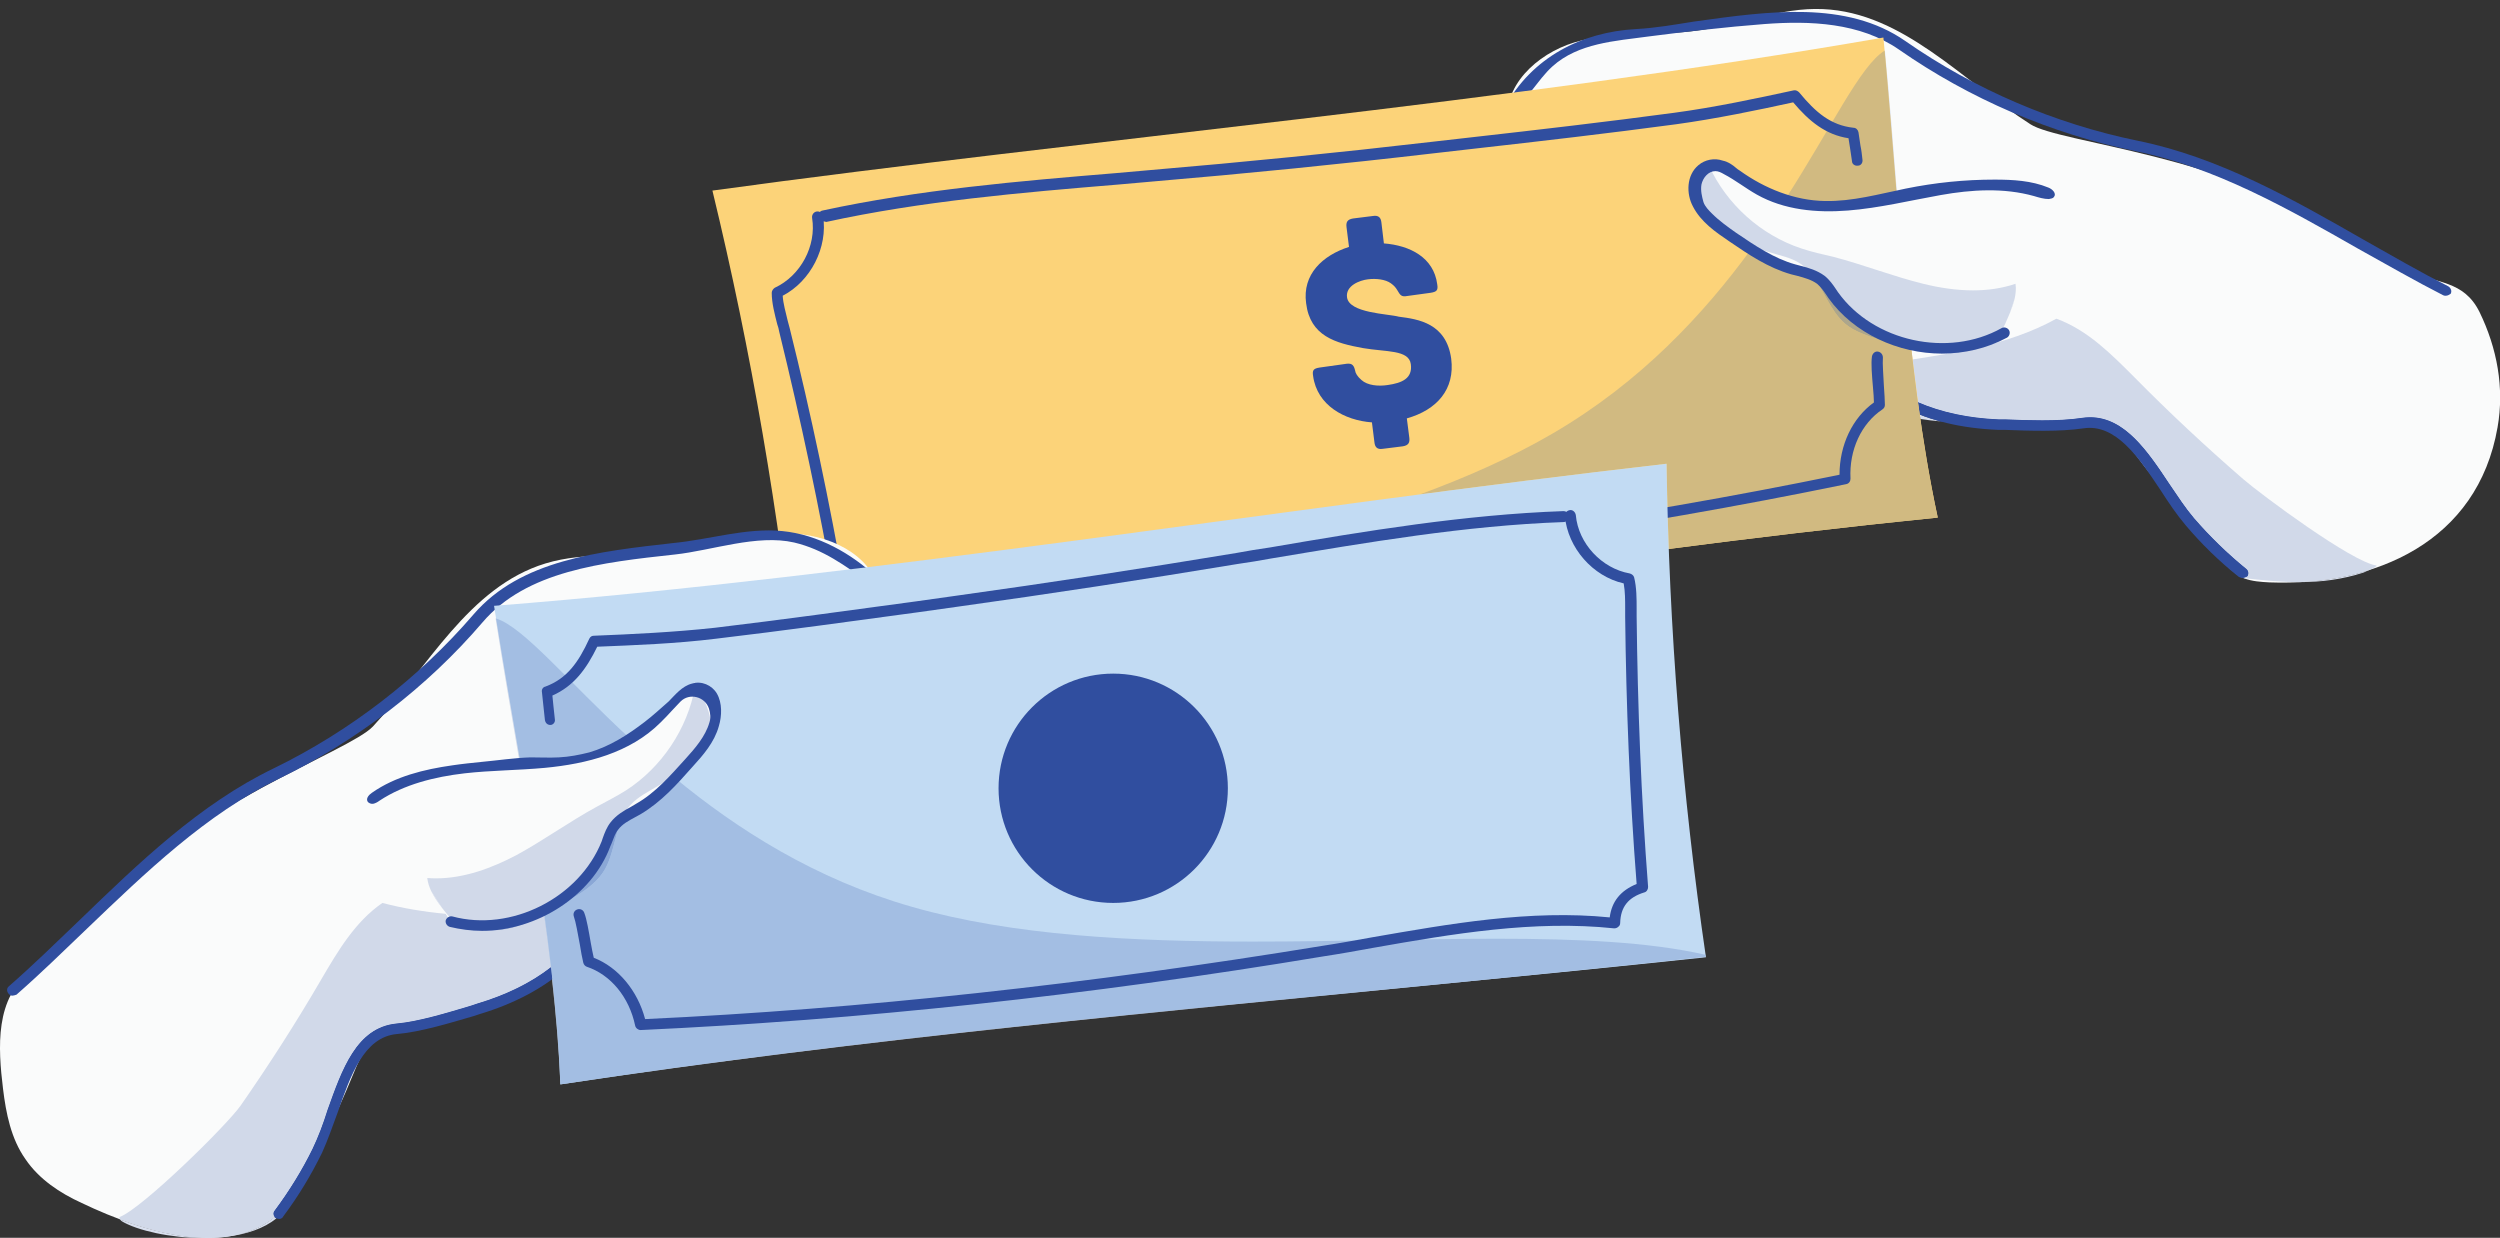 <?xml version="1.0" encoding="UTF-8"?><svg xmlns="http://www.w3.org/2000/svg" xmlns:xlink="http://www.w3.org/1999/xlink" height="248.3" preserveAspectRatio="xMidYMid meet" version="1.0" viewBox="0.0 -1.8 501.5 248.3" width="501.5" zoomAndPan="magnify"><rect x="0.0" y="-1.8" width="501.5" height="248.3" fill="#333333" stroke="none"/><defs><clipPath id="a"><path d="M 302 0 L 501.531 0 L 501.531 116 L 302 116 Z M 302 0"/></clipPath><clipPath id="b"><path d="M 0 105 L 177 105 L 177 246.559 L 0 246.559 Z M 0 105"/></clipPath><clipPath id="c"><path d="M 24 242 L 56 242 L 56 246.559 L 24 246.559 Z M 24 242"/></clipPath><clipPath id="d"><path d="M 23 179 L 111 179 L 111 246.559 L 23 246.559 Z M 23 179"/></clipPath></defs><g><g clip-path="url(#a)"><path d="M 302.309 22.027 C 302.109 14.23 309.609 8.129 317.211 6.328 C 324.809 4.43 332.809 5.43 340.508 4.328 C 349.008 3.23 357.211 -0.371 365.711 0.027 C 381.809 0.73 393.711 14.43 407.309 23.129 C 413.211 26.93 446.508 29.23 469.91 45.129 C 474.008 47.93 478.211 50.43 482.711 52.43 C 488.711 55.129 494.211 54.328 497.41 60.828 C 500.91 68.027 502.41 76.027 501.008 83.93 C 497.008 106.93 476.41 115.828 455.211 115.027 C 453.508 114.93 451.809 114.828 450.211 114.23 C 446.41 112.73 443.109 106.629 440.41 103.629 C 436.41 99.129 432.309 94.73 428.809 89.93 C 427.109 87.629 425.211 85.23 422.711 83.828 C 418.309 81.43 413.008 82.629 408.008 83.027 C 390.809 84.527 373.91 76.527 360.41 65.73 C 346.809 54.93 335.809 41.43 323.211 29.527 C 318.309 25.129 308.711 20.23 302.309 22.027" fill="#fafbfb"/></g><g><path d="M 449.809 114.129 C 449.609 114.129 449.309 114.027 449.109 113.93 C 445.211 110.828 441.609 107.328 438.41 103.527 C 436.711 101.527 435.008 99.027 433.41 96.527 C 429.008 89.93 424.41 83.129 417.91 84.129 C 413.211 84.828 407.109 84.629 402.109 84.43 L 400.809 84.43 C 393.508 84.129 387.109 82.629 381.711 79.828 C 375.41 76.527 370.508 71.527 368.109 65.629 C 367.91 65.027 368.109 64.43 368.711 64.23 C 369.309 64.027 369.91 64.23 370.109 64.828 C 372.309 70.23 376.809 74.828 382.711 77.93 C 387.809 80.527 393.91 82.027 400.91 82.328 L 402.211 82.328 C 407.109 82.527 413.109 82.73 417.609 82.027 C 425.508 80.828 430.508 88.23 435.211 95.328 C 436.91 97.828 438.41 100.129 440.109 102.129 C 443.309 105.828 446.809 109.23 450.609 112.328 C 451.109 112.73 451.109 113.43 450.809 113.828 C 450.41 114.027 450.109 114.129 449.809 114.129" fill="#304e9f"/></g><g><path d="M 490.609 57.527 C 490.41 57.527 490.309 57.527 490.109 57.43 C 484.41 54.527 478.711 51.23 473.109 48.129 C 458.91 40.027 444.309 31.73 428.41 28.527 C 411.41 25.027 395.109 18.027 380.91 8.129 C 373.109 2.73 363.109 2.328 353.91 3.027 C 346.109 3.629 338.41 4.527 330.609 5.527 C 324.008 6.43 316.609 6.828 311.41 11.527 C 308.309 14.328 306.41 18.527 302.711 20.527 C 302.41 20.629 302.109 20.828 301.91 20.629 C 301.609 20.43 301.711 19.93 301.91 19.629 C 307.309 9.73 317.211 4.629 328.211 4.027 C 332.109 3.828 336.008 3.129 339.809 2.527 C 354.809 0.43 370.41 -1.77 382.211 6.43 C 396.109 16.129 412.211 23.027 428.809 26.43 C 445.109 29.73 459.91 38.129 474.211 46.328 C 479.711 49.43 485.41 52.73 491.109 55.629 C 491.609 55.93 491.91 56.527 491.609 57.129 C 491.309 57.328 491.008 57.527 490.609 57.527" fill="#304e9f"/></g><g><path d="M 461.555 114.973 C 466.328 114.699 470.984 113.902 475.34 112.52 C 474.82 112.746 474.332 112.945 474.211 113.027 C 469.914 114.441 465.758 114.949 461.555 114.973 M 450.031 114.156 C 449.957 114.145 449.883 114.137 449.809 114.129 C 449.855 114.129 449.906 114.125 449.953 114.121 C 449.98 114.133 450.004 114.145 450.031 114.156 M 389.215 82.727 C 387.891 82.609 386.562 82.457 385.223 82.258 C 385.18 81.957 385.137 81.66 385.094 81.363 C 386.414 81.883 387.789 82.336 389.215 82.727" fill="#d8dfee"/></g><g><path d="M 461.285 114.973 C 457.613 114.973 453.906 114.609 450.031 114.156 C 450.004 114.145 449.98 114.133 449.953 114.121 C 450.207 114.094 450.473 113.996 450.809 113.828 C 451.109 113.43 451.109 112.73 450.609 112.328 C 446.809 109.23 443.309 105.828 440.109 102.129 C 438.41 100.129 436.91 97.828 435.211 95.328 C 430.848 88.742 426.234 81.898 419.281 81.898 C 418.738 81.898 418.18 81.941 417.609 82.027 C 415.23 82.398 412.434 82.516 409.602 82.516 C 407.074 82.516 404.52 82.422 402.211 82.328 L 400.91 82.328 C 394.816 82.066 389.41 80.898 384.746 78.887 C 384.551 77.441 384.359 75.988 384.176 74.531 C 384 73.129 383.828 71.719 383.664 70.305 C 386.008 69.941 388.359 69.566 390.703 69.141 C 392.543 69.098 394.605 68.695 396.492 67.957 C 402.082 66.664 407.516 64.898 412.508 62.129 C 418.809 64.43 423.508 69.23 428.211 73.93 C 435.211 81.027 442.508 87.828 450.008 94.328 C 453.711 97.527 471.91 111.027 476.711 111.629 C 476.887 111.805 476.086 112.191 475.34 112.52 C 470.984 113.902 466.328 114.699 461.555 114.973 C 461.465 114.973 461.375 114.973 461.285 114.973" fill="#d1d9e9"/></g><g><path d="M 449.809 114.129 C 442.41 108.027 436.508 99.328 431.41 91.23 C 429.809 88.629 425.41 85.328 422.711 83.93 C 421.242 83.129 419.328 83.039 417.477 83.039 C 417.215 83.039 416.949 83.043 416.691 83.043 C 416.43 83.047 416.172 83.047 415.918 83.047 C 415.539 83.047 415.168 83.043 414.809 83.027 C 412.895 82.938 411.004 82.906 409.129 82.906 C 407.184 82.906 405.258 82.938 403.336 82.973 C 401.414 83.008 399.504 83.039 397.59 83.039 C 394.809 83.039 392.027 82.969 389.215 82.727 C 387.789 82.336 386.414 81.883 385.094 81.363 C 384.977 80.539 384.859 79.715 384.746 78.887 C 389.41 80.898 394.816 82.066 400.91 82.328 L 402.211 82.328 C 404.52 82.422 407.074 82.516 409.602 82.516 C 412.434 82.516 415.23 82.398 417.609 82.027 C 418.18 81.941 418.738 81.898 419.281 81.898 C 426.234 81.898 430.848 88.742 435.211 95.328 C 436.91 97.828 438.41 100.129 440.109 102.129 C 443.309 105.828 446.809 109.23 450.609 112.328 C 451.109 112.73 451.109 113.43 450.809 113.828 C 450.473 113.996 450.207 114.094 449.953 114.121 C 449.906 114.125 449.855 114.129 449.809 114.129" fill="#304e9f"/></g><g><path d="M 377.809 5.73 C 380.711 36.129 382.309 72.129 388.711 102.027 C 311.309 109.828 238.41 122.93 159.809 134.328 C 156.309 101.43 150.711 68.629 142.91 36.43 C 217.91 26.129 303.309 18.73 377.809 5.73" fill="#fcd379"/></g><g><path d="M 334.754 108.316 C 352.578 105.988 370.52 103.863 388.711 102.027 C 370.516 103.863 352.574 105.988 334.754 108.316" fill="#d8dfee"/></g><g><path d="M 383.656 70.305 C 383.57 69.59 383.488 68.875 383.406 68.16 C 383.41 68.16 383.418 68.16 383.422 68.164 C 383.504 68.879 383.586 69.59 383.664 70.305 C 383.664 70.305 383.66 70.305 383.656 70.305" fill="#d1d9e9"/></g><g><path d="M 384.176 74.531 C 383.996 73.125 383.824 71.719 383.656 70.305 C 383.66 70.305 383.664 70.305 383.664 70.305 C 383.828 71.719 384 73.129 384.176 74.531" fill="#afbddb"/></g><g><path d="M 380.469 37.152 C 379.656 27.293 378.906 17.59 378.055 8.359 C 378.074 8.352 378.09 8.34 378.109 8.328 C 379.004 17.566 379.758 27.27 380.555 37.129 C 380.527 37.137 380.496 37.145 380.469 37.152" fill="#d1d9e9"/></g><g><path d="M 334.754 108.316 C 334.543 102.621 334.395 96.926 334.309 91.23 C 318.199 93.07 301.664 95.16 284.871 97.367 C 294.469 93.828 303.492 89.816 311.508 85.129 C 329.137 74.844 341.785 61.184 351.27 48.195 C 353.938 49.848 356.707 51.344 359.711 52.23 C 361 52.637 362.336 52.906 363.562 53.414 C 365.898 56.441 367.16 60.566 370.109 63.129 C 372.008 64.73 374.609 65.527 377.008 66.328 C 379.133 66.984 381.258 67.645 383.406 68.16 C 383.488 68.875 383.57 69.59 383.656 70.305 C 383.824 71.719 383.996 73.125 384.176 74.531 C 385.359 84.027 386.812 93.293 388.711 102.027 C 370.52 103.863 352.578 105.988 334.754 108.316 M 367.691 39.652 C 364.449 39.652 361.203 39.164 358.102 38.211 C 367.52 23.574 373.168 11.379 378.055 8.359 C 378.906 17.59 379.656 27.293 380.469 37.152 C 379.223 37.492 377.98 37.941 376.711 38.328 C 373.789 39.219 370.742 39.652 367.691 39.652" fill="#d1ba81"/></g><g><path d="M 401.91 64.828 C 390.809 71.129 375.211 67.73 367.711 57.328 C 366.91 56.23 366.211 55.129 365.211 54.328 C 363.609 53.129 361.609 52.828 359.711 52.23 C 355.309 50.93 351.41 48.328 347.609 45.828 C 345.008 44.129 342.41 42.23 340.809 39.527 C 339.211 36.828 340.309 32.629 342.609 30.527 C 345.91 31.629 348.711 33.828 351.809 35.527 C 359.309 39.73 368.508 40.828 376.711 38.328 C 379.008 37.629 381.211 36.73 383.508 36.629 C 392.508 36.23 403.008 33.129 411.109 37.129 L 401.91 64.828" fill="#fafbfb"/></g><g><path d="M 390.395 69.141 C 390.195 69.141 390 69.137 389.809 69.129 C 387.641 69.031 385.52 68.664 383.422 68.164 C 383.391 67.879 383.359 67.598 383.328 67.312 C 385.352 67.766 387.422 67.996 389.484 67.996 C 393.27 67.996 397.031 67.219 400.445 65.594 C 399.363 66.582 397.98 67.371 396.492 67.957 C 394.578 68.398 392.645 68.785 390.703 69.141 C 390.602 69.141 390.496 69.141 390.395 69.141" fill="#d1d9e9"/></g><g><path d="M 390.703 69.141 C 392.645 68.785 394.578 68.398 396.492 67.957 C 394.605 68.695 392.543 69.098 390.703 69.141" fill="#afbddb"/></g><g><path d="M 383.422 68.164 C 383.418 68.16 383.41 68.16 383.406 68.16 C 383.375 67.875 383.344 67.594 383.309 67.309 C 383.316 67.309 383.32 67.312 383.328 67.312 C 383.359 67.598 383.391 67.879 383.422 68.164" fill="#afbddb"/></g><g><path d="M 383.406 68.16 C 381.258 67.645 379.133 66.984 377.008 66.328 C 374.609 65.527 372.008 64.73 370.109 63.129 C 367.16 60.566 365.898 56.441 363.562 53.414 C 364.141 53.652 364.695 53.945 365.211 54.328 C 366.211 55.129 366.91 56.23 367.711 57.328 C 371.43 62.488 377.141 65.926 383.309 67.309 C 383.344 67.594 383.375 67.875 383.406 68.16" fill="#ada68b"/></g><g><path d="M 403.195 60.957 L 404.125 58.156 C 403.906 59.102 403.57 60.043 403.195 60.957" fill="#d1d9e9"/></g><g><path d="M 389.484 67.996 C 387.422 67.996 385.352 67.766 383.328 67.312 C 383.32 67.312 383.316 67.309 383.309 67.309 C 377.141 65.926 371.43 62.488 367.711 57.328 C 366.91 56.23 366.211 55.129 365.211 54.328 C 364.695 53.945 364.141 53.652 363.562 53.414 C 362.891 52.539 362.129 51.758 361.211 51.129 C 359.309 49.828 356.91 49.43 354.711 48.73 C 351.809 47.93 349.109 46.629 346.609 44.93 C 344.809 43.73 342.211 41.527 341.211 39.527 C 340.211 37.73 341.508 33.23 342.809 31.43 C 346.41 39.23 353.211 45.328 361.309 48.027 C 363.41 48.73 365.609 49.23 367.809 49.73 C 373.91 51.328 379.711 53.629 385.809 55.129 C 389.074 55.934 392.453 56.449 395.793 56.449 C 398.695 56.449 401.566 56.059 404.309 55.129 C 404.457 56.121 404.359 57.141 404.125 58.156 L 403.195 60.957 C 402.875 61.738 402.527 62.5 402.211 63.23 C 401.812 64.109 401.203 64.898 400.445 65.594 C 397.031 67.219 393.27 67.996 389.484 67.996" fill="#d1d9e9"/></g><g><path d="M 348.309 31.93 C 348.508 32.129 348.711 32.23 349.008 32.43 C 354.008 36.027 360.008 38.43 366.109 38.527 C 371.609 38.629 376.91 37.129 382.309 36.027 C 388.211 34.828 394.109 34.23 400.109 34.23 C 403.809 34.23 407.508 34.43 410.91 35.828 C 411.711 36.129 412.609 37.027 412.008 37.73 C 411.809 38.027 411.41 38.027 411.008 38.129 C 410.008 38.129 409.008 37.828 408.008 37.527 C 401.91 35.828 395.508 36.23 389.309 37.328 C 383.109 38.43 377.008 39.93 370.711 40.43 C 364.41 40.93 357.91 40.328 352.41 37.23 C 350.109 35.93 348.109 34.328 345.809 33.129 C 345.309 32.828 344.711 32.527 344.109 32.527 C 342.711 32.527 341.609 33.828 341.309 35.23 C 341.109 36.43 341.41 37.629 341.711 38.73 C 342.008 39.629 342.809 40.43 343.41 41.027 C 344.91 42.527 346.609 43.73 348.309 44.93 C 352.008 47.43 355.809 50.027 360.109 51.23 C 360.508 51.328 360.91 51.43 361.211 51.527 C 362.809 51.93 364.508 52.43 366.008 53.527 C 367.008 54.328 367.711 55.328 368.309 56.23 L 368.711 56.828 C 375.809 66.73 390.809 70.027 401.508 64.027 C 402.008 63.73 402.711 63.93 403.008 64.43 C 403.309 64.93 403.109 65.629 402.609 65.93 C 398.508 68.129 394.008 69.129 389.508 69.129 C 380.809 69.129 371.91 65.129 366.809 58.027 L 366.41 57.43 C 365.809 56.527 365.211 55.73 364.508 55.129 C 363.41 54.328 362.008 53.93 360.508 53.527 C 360.109 53.43 359.711 53.328 359.309 53.23 C 354.711 51.93 350.711 49.23 346.91 46.629 C 344.109 44.73 341.211 42.73 339.609 39.629 C 338.211 37.027 338.309 33.328 340.711 31.328 C 342.008 30.23 343.91 29.828 345.609 30.43 C 346.609 30.629 347.508 31.23 348.309 31.93" fill="#304e9f"/></g><g><path d="M 175.809 124.328 C 175.609 124.328 175.508 124.328 175.309 124.23 C 175.008 124.129 174.809 123.828 174.711 123.527 C 173.809 120.43 171.91 119.027 168.508 118.828 C 168.008 118.828 167.609 118.43 167.508 117.93 C 164.41 100.129 160.609 82.328 156.309 64.73 C 156.211 64.23 156.109 63.73 155.91 63.23 C 155.41 61.23 154.809 59.027 154.809 56.93 C 154.809 56.527 155.109 56.129 155.41 55.93 C 160.609 53.527 163.809 47.527 162.91 41.93 C 162.809 41.328 163.211 40.73 163.809 40.629 C 164.41 40.527 165.008 40.93 165.109 41.527 C 166.109 47.828 162.609 54.629 157.008 57.527 C 157.109 59.129 157.609 60.828 158.008 62.527 C 158.109 63.027 158.309 63.527 158.41 64.027 C 162.711 81.328 166.41 98.93 169.508 116.527 C 172.91 116.93 175.211 118.629 176.41 121.629 C 191.508 116.129 207.809 114.93 223.711 113.73 C 227.008 113.43 230.41 113.23 233.711 112.93 C 281.109 108.73 326.711 102.129 369.008 93.43 C 369.008 87.43 371.609 82.027 375.91 78.93 C 375.91 78.129 375.809 77.027 375.711 75.828 C 375.508 73.527 375.309 71.129 375.508 69.73 C 375.609 69.129 376.109 68.629 376.711 68.73 C 377.309 68.828 377.711 69.328 377.711 69.93 C 377.609 71.129 377.809 73.527 377.91 75.629 C 378.008 77.129 378.109 78.527 378.109 79.43 C 378.109 79.828 377.91 80.129 377.609 80.328 C 373.41 83.129 370.91 88.43 371.211 94.23 C 371.211 94.73 370.91 95.23 370.309 95.328 C 327.609 104.129 281.711 110.828 233.809 115.129 C 230.508 115.43 227.109 115.73 223.809 115.93 C 207.809 117.129 191.211 118.43 176.109 124.129 C 176.109 124.328 176.008 124.328 175.809 124.328" fill="#304e9f"/></g><g><path d="M 165.309 42.629 C 164.809 42.629 164.309 42.328 164.211 41.73 C 164.109 41.129 164.41 40.527 165.008 40.43 C 184.41 36.23 204.41 34.527 223.809 32.93 C 226.109 32.73 228.309 32.527 230.609 32.328 C 249.508 30.73 268.508 28.828 287.41 26.629 L 295.309 25.73 C 308.609 24.23 322.41 22.629 335.809 20.828 C 344.008 19.73 352.41 17.93 359.809 16.328 C 360.211 16.23 360.609 16.43 360.91 16.73 C 364.211 20.73 367.211 23.328 371.809 23.828 C 372.309 23.828 372.711 24.23 372.809 24.73 C 372.91 25.629 373.109 26.527 373.211 27.43 C 373.41 28.328 373.508 29.328 373.609 30.23 C 373.711 30.828 373.309 31.43 372.711 31.43 C 372.109 31.527 371.508 31.129 371.508 30.527 C 371.41 29.629 371.211 28.73 371.109 27.828 C 371.008 27.23 370.91 26.527 370.809 25.93 C 366.211 25.23 362.91 22.527 359.711 18.73 C 352.41 20.328 344.211 22.027 336.211 23.129 C 322.809 24.93 309.008 26.527 295.711 28.027 L 287.809 28.93 C 269.008 31.129 249.91 33.027 231.008 34.629 C 228.711 34.828 226.508 35.027 224.211 35.23 C 204.91 36.828 184.91 38.527 165.711 42.73 C 165.508 42.629 165.41 42.629 165.309 42.629" fill="#304e9f"/></g><g><path d="M 291.109 70.129 C 291.91 76.328 288.211 80.43 282.211 82.129 L 282.711 86.027 C 282.809 86.93 282.609 87.527 281.41 87.73 L 277.41 88.23 C 276.211 88.43 275.809 87.828 275.711 86.93 L 275.211 82.93 C 269.711 82.527 264.211 79.527 263.41 73.629 C 263.211 72.43 263.508 72.129 264.711 71.93 L 269.711 71.23 C 270.91 71.027 271.508 71.129 271.809 72.43 C 271.91 73.129 272.309 73.73 273.109 74.43 C 274.309 75.527 276.508 75.73 278.41 75.43 C 281.211 75.027 283.41 74.129 283.008 71.23 C 282.609 68.328 278.008 68.828 273.41 68.027 C 267.91 67.027 262.809 65.629 262.008 59.027 C 261.211 53.23 265.309 49.43 270.609 47.73 L 270.109 43.73 C 270.008 42.828 270.211 42.23 271.41 42.027 L 275.41 41.527 C 276.609 41.328 277.008 41.93 277.109 42.828 L 277.609 47.027 C 282.809 47.43 287.609 49.828 288.309 55.23 C 288.508 56.43 288.211 56.73 287.008 56.93 L 281.91 57.629 C 280.91 57.73 280.711 57.027 280.309 56.43 C 280.008 55.93 279.711 55.527 279.008 55.027 C 277.91 54.23 276.008 54.027 274.41 54.23 C 272.711 54.43 269.91 55.527 270.211 57.828 C 270.609 61.027 278.41 61.129 280.609 61.73 C 284.508 62.23 290.109 63.027 291.109 70.129" fill="#304e9f"/></g><g clip-path="url(#b)"><path d="M 59.41 237.129 C 63.609 229.73 67.609 221.629 70.707 214.027 C 71.809 211.328 73.008 208.527 75.109 206.629 C 78.809 203.23 84.211 203.027 89.109 202.23 C 106.211 199.43 120.508 187.43 131.008 173.629 C 141.508 159.828 148.91 144.027 158.109 129.328 C 161.609 123.828 169.809 116.73 176.41 116.828 C 174.711 109.23 165.91 105.23 158.008 105.23 C 150.211 105.328 142.711 108.23 134.91 109.129 C 126.41 110.129 117.609 108.73 109.41 111.23 C 94.008 115.93 85.809 132.129 74.809 143.93 C 70.008 149.027 38.309 159.527 19.609 180.73 C 15.508 185.43 11.207 189.527 6.41 192.93 C -1.09 198.23 -0.391 208.43 0.609 216.629 C 1.207 221.527 2.207 226.629 5.109 230.73 C 7.809 234.73 12.008 237.527 16.41 239.527 C 28.91 245.527 50.508 252.73 59.41 237.129" fill="#fafbfb"/></g><g><path d="M 56.008 242.73 C 55.809 242.73 55.508 242.629 55.309 242.527 C 54.809 242.129 54.711 241.527 55.109 241.027 C 58.008 237.129 60.609 232.93 62.711 228.629 C 63.809 226.328 64.809 223.73 65.711 220.828 C 68.609 212.73 71.508 204.328 79.508 203.527 C 84.008 203.129 89.809 201.328 94.508 199.93 L 95.707 199.527 C 102.41 197.527 107.91 194.629 112.211 190.828 C 117.109 186.43 120.309 180.828 121.109 175.027 C 121.211 174.43 121.711 174.027 122.309 174.129 C 122.91 174.23 123.309 174.73 123.211 175.328 C 122.309 181.629 118.91 187.73 113.508 192.43 C 109.008 196.43 103.211 199.527 96.211 201.629 L 95.008 202.027 C 90.211 203.43 84.309 205.23 79.609 205.629 C 73.008 206.23 70.309 213.93 67.711 221.43 C 66.711 224.129 65.711 227.027 64.609 229.43 C 62.41 233.93 59.809 238.23 56.809 242.23 C 56.707 242.527 56.309 242.73 56.008 242.73" fill="#304e9f"/></g><g><path d="M 2.508 197.93 C 2.207 197.93 1.91 197.828 1.707 197.527 C 1.309 197.027 1.309 196.43 1.809 196.027 C 6.609 191.828 11.309 187.23 15.91 182.828 C 27.809 171.328 40.008 159.527 54.91 152.328 C 70.109 144.93 84.008 134.23 95.008 121.43 C 104.41 110.527 120.008 108.828 135.109 107.129 C 142.309 106.43 149.711 104.027 156.91 104.73 C 164.109 105.43 170.809 109.23 175.91 114.027 C 176.211 114.328 176.508 114.629 176.41 115.027 C 176.309 115.828 175.008 115.629 174.41 115.129 C 169.41 111.629 165.211 108.43 159.309 107.027 C 151.91 105.328 142.809 108.629 135.41 109.43 C 120.711 111.027 105.609 112.73 96.809 123.027 C 85.609 136.129 71.41 146.93 55.91 154.43 C 41.309 161.527 29.211 173.23 17.41 184.527 C 12.809 188.93 8.109 193.527 3.309 197.73 C 3.008 197.828 2.707 197.93 2.508 197.93" fill="#304e9f"/></g><g clip-path="url(#c)"><path d="M 40.82 246.559 C 34.184 246.559 27.562 245.027 24.508 243.23 C 24.352 243.125 24.172 242.969 24.059 242.801 C 29.637 244.879 35.91 246.523 41.785 246.523 C 42.246 246.523 42.707 246.516 43.164 246.492 C 42.387 246.539 41.602 246.559 40.82 246.559 M 45.605 246.27 C 49.105 245.785 52.355 244.562 55.094 242.316 C 55.156 242.391 55.227 242.465 55.309 242.527 C 55.348 242.551 55.395 242.57 55.438 242.59 C 55.43 242.602 55.418 242.613 55.41 242.629 C 52.926 244.66 49.414 245.785 45.605 246.27" fill="#d8dfee"/></g><g clip-path="url(#d)"><path d="M 41.785 246.523 C 35.91 246.523 29.637 244.879 24.059 242.801 C 23.957 242.641 23.914 242.473 24.008 242.328 C 28.508 240.629 45.508 223.93 48.309 219.93 C 54.008 211.73 59.41 203.328 64.41 194.73 C 67.809 188.93 71.211 183.129 76.707 179.328 C 80.77 180.402 85.066 181.113 89.434 181.516 L 90.41 183.027 C 90.867 183.152 91.328 183.262 91.789 183.355 C 93.676 184.414 96.137 184.887 98.523 184.887 C 100.195 184.887 101.828 184.656 103.211 184.23 C 105.258 183.645 107.207 182.773 109.102 181.77 C 109.594 185.289 110.051 188.793 110.461 192.273 C 106.449 195.371 101.531 197.789 95.707 199.527 L 94.508 199.93 C 89.809 201.328 84.008 203.129 79.508 203.527 C 71.508 204.328 68.609 212.73 65.711 220.828 C 64.809 223.73 63.809 226.328 62.711 228.629 C 60.609 232.93 58.008 237.129 55.109 241.027 C 54.773 241.445 54.789 241.934 55.094 242.316 C 52.355 244.562 49.105 245.785 45.605 246.27 C 44.805 246.371 43.984 246.445 43.164 246.492 C 42.707 246.516 42.246 246.523 41.785 246.523" fill="#d1d9e9"/></g><g><path d="M 55.438 242.59 C 55.395 242.57 55.348 242.551 55.309 242.527 C 55.227 242.465 55.156 242.391 55.094 242.316 C 54.789 241.934 54.773 241.445 55.109 241.027 C 58.008 237.129 60.609 232.93 62.711 228.629 C 63.809 226.328 64.809 223.73 65.711 220.828 C 68.609 212.73 71.508 204.328 79.508 203.527 C 84.008 203.129 89.809 201.328 94.508 199.93 L 95.707 199.527 C 101.531 197.789 106.449 195.371 110.461 192.273 C 110.516 192.746 110.57 193.219 110.625 193.691 C 110.621 193.703 110.613 193.715 110.609 193.73 C 110.211 194.73 109.109 195.23 108.109 195.73 C 98.609 199.93 91.91 201.828 81.91 204.93 C 79.508 205.73 76.91 205.027 75.109 206.73 C 72.809 208.828 69.609 211.23 68.711 214.23 C 65.812 223.312 61.125 234.789 55.438 242.59" fill="#304e9f"/></g><g><path d="M 99.109 119.73 C 103.809 149.93 111.309 185.23 112.41 215.73 C 189.309 204.027 263.109 198.629 342.211 190.23 C 337.41 157.43 334.809 124.328 334.309 91.23 C 259.109 99.828 174.508 113.828 99.109 119.73" fill="#c2dbf3"/></g><g><path d="M 112.41 215.73 C 112.133 208.902 111.539 201.844 110.734 194.66 C 110.762 194.645 110.785 194.625 110.809 194.609 C 111.594 201.812 112.16 208.895 112.41 215.73 C 173.238 206.473 232.133 201.16 293.238 195.188 C 232.133 201.258 173.238 206.555 112.41 215.73" fill="#d8dfee"/></g><g><path d="M 110.734 194.66 C 110.699 194.336 110.66 194.016 110.625 193.691 C 110.648 193.633 110.668 193.574 110.688 193.52 C 110.727 193.883 110.77 194.246 110.809 194.609 C 110.785 194.625 110.762 194.645 110.734 194.66" fill="#304e9f"/></g><g><path d="M 110.461 192.273 C 110.051 188.793 109.594 185.289 109.102 181.77 C 109.137 181.75 109.172 181.73 109.207 181.711 C 109.691 185.23 110.141 188.738 110.539 192.211 C 110.512 192.23 110.488 192.254 110.461 192.273" fill="#afbddb"/></g><g><path d="M 110.625 193.691 C 110.57 193.219 110.516 192.746 110.461 192.273 C 110.488 192.254 110.512 192.23 110.539 192.211 C 110.59 192.648 110.641 193.082 110.688 193.52 C 110.668 193.574 110.648 193.633 110.625 193.691" fill="#304e9f"/></g><g><path d="M 342.195 190.129 C 342.191 190.121 342.191 190.117 342.191 190.109 C 342.195 190.117 342.203 190.121 342.211 190.129 C 342.203 190.129 342.199 190.129 342.195 190.129" fill="#d8dfee"/></g><g><path d="M 104.363 151.031 C 104.312 151.027 104.262 151.027 104.211 151.027 C 102.531 141.18 100.844 131.488 99.41 122.23 C 99.441 122.238 99.473 122.25 99.508 122.262 C 100.977 131.5 102.68 141.18 104.363 151.031" fill="#d1d9e9"/></g><g><path d="M 112.41 215.73 C 112.16 208.895 111.594 201.812 110.809 194.609 C 110.77 194.246 110.727 193.883 110.688 193.52 C 110.641 193.082 110.59 192.648 110.539 192.211 C 110.141 188.738 109.691 185.23 109.207 181.711 C 111.156 180.672 113.047 179.484 114.91 178.328 C 117.109 177.027 119.309 175.527 120.809 173.43 C 123.062 170.246 123.203 165.914 124.746 162.406 C 125.805 161.598 127.051 161.008 128.211 160.328 C 130.961 158.746 133.281 156.598 135.441 154.305 C 147.84 164.504 163.449 174.559 183.008 180.129 C 203.117 185.898 227.309 187.082 251.422 187.082 C 259.816 187.082 268.195 186.938 276.395 186.797 C 284.594 186.652 292.609 186.508 300.266 186.508 C 316.336 186.508 330.82 187.141 342.109 189.73 C 342.109 189.82 342.109 190.004 342.191 190.109 C 342.191 190.117 342.191 190.121 342.195 190.129 C 325.668 191.926 309.379 193.582 293.238 195.188 C 232.133 201.16 173.238 206.473 112.41 215.73 M 109.391 151.246 C 109.027 151.246 108.672 151.242 108.309 151.23 C 107.012 151.172 105.684 151.051 104.363 151.031 C 102.68 141.18 100.977 131.5 99.508 122.262 C 105.02 124.012 113.57 134.504 126.41 146.398 C 121.328 149.52 115.383 151.246 109.391 151.246" fill="#a3bee3"/></g><g><path d="M 90.41 183.027 C 102.711 186.328 117.008 179.23 121.711 167.328 C 122.211 166.129 122.609 164.828 123.41 163.73 C 124.609 162.129 126.508 161.328 128.211 160.328 C 132.211 158.027 135.309 154.527 138.309 151.129 C 140.41 148.828 142.508 146.328 143.309 143.43 C 144.109 140.43 142.008 136.629 139.309 135.129 C 136.309 137.027 134.211 139.828 131.711 142.328 C 125.508 148.23 116.91 151.527 108.309 151.23 C 106.008 151.129 103.609 150.828 101.309 151.23 C 92.41 153.129 81.508 152.73 74.609 158.527 L 90.41 183.027" fill="#fafbfb"/></g><g><path d="M 107.402 181.578 C 107.934 181.352 108.453 181.105 108.969 180.848 C 108.996 181.043 109.027 181.238 109.055 181.434 C 108.508 181.484 107.957 181.535 107.402 181.578" fill="#d1d9e9"/></g><g><path d="M 98.523 184.887 C 96.137 184.887 93.676 184.414 91.789 183.355 C 93.391 183.68 95.02 183.84 96.648 183.84 C 100.324 183.84 104 183.039 107.402 181.578 C 107.957 181.535 108.508 181.484 109.055 181.434 C 109.07 181.547 109.086 181.66 109.102 181.77 C 107.207 182.773 105.258 183.645 103.211 184.23 C 101.828 184.656 100.195 184.887 98.523 184.887" fill="#afbddb"/></g><g><path d="M 109.199 181.66 C 109.172 181.582 109.141 181.504 109.109 181.43 C 109.09 181.43 109.07 181.434 109.055 181.434 C 109.027 181.238 108.996 181.043 108.969 180.848 C 109.008 180.828 109.043 180.812 109.078 180.793 C 109.121 181.082 109.16 181.371 109.199 181.66" fill="#afbddb"/></g><g><path d="M 109.102 181.77 C 109.086 181.66 109.07 181.547 109.055 181.434 C 109.07 181.434 109.09 181.43 109.109 181.43 C 109.141 181.504 109.172 181.582 109.199 181.66 C 109.203 181.68 109.203 181.695 109.207 181.711 C 109.172 181.73 109.137 181.75 109.102 181.77" fill="#92a5cf"/></g><g><path d="M 109.207 181.711 C 109.203 181.695 109.203 181.68 109.199 181.66 C 109.16 181.371 109.121 181.082 109.078 180.793 C 114.703 177.934 119.383 173.219 121.711 167.328 C 122.211 166.129 122.609 164.828 123.41 163.73 C 123.793 163.219 124.246 162.785 124.746 162.406 C 123.203 165.914 123.062 170.246 120.809 173.43 C 119.309 175.527 117.109 177.027 114.91 178.328 C 113.047 179.484 111.156 180.672 109.207 181.711" fill="#8aa7d6"/></g><g><path d="M 88.637 180.277 C 87.848 179.258 87.086 178.164 86.531 177.016 L 88.637 180.277" fill="#d1d9e9"/></g><g><path d="M 96.648 183.84 C 95.02 183.84 93.391 183.68 91.789 183.355 C 90.969 182.895 90.258 182.32 89.707 181.629 C 89.359 181.195 88.996 180.746 88.637 180.277 L 86.531 177.016 C 86.109 176.148 85.812 175.25 85.711 174.328 C 86.305 174.379 86.898 174.398 87.492 174.398 C 93.094 174.398 98.637 172.352 103.609 169.73 C 109.109 166.73 114.211 163.027 119.711 160.027 C 121.711 158.93 123.711 157.93 125.609 156.73 C 132.711 152.129 137.91 144.43 139.41 136.027 C 141.109 137.43 143.008 142.23 142.508 144.328 C 142.008 146.527 140.711 148.43 139.211 150.027 C 137.109 152.23 134.809 154.23 132.211 155.73 C 130.211 156.93 128.109 157.93 126.508 159.629 C 125.75 160.453 125.188 161.398 124.746 162.406 C 124.246 162.785 123.793 163.219 123.41 163.73 C 122.609 164.828 122.211 166.129 121.711 167.328 C 119.383 173.219 114.703 177.934 109.078 180.793 C 109.043 180.812 109.008 180.828 108.969 180.848 C 108.453 181.105 107.934 181.352 107.402 181.578 C 104 183.039 100.324 183.84 96.648 183.84" fill="#d1d9e9"/></g><g><path d="M 138.809 135.328 C 140.711 134.73 142.809 135.629 143.809 137.328 C 144.91 139.23 144.809 141.828 144.211 143.828 C 143.309 147.129 141.008 149.73 138.91 152.027 C 135.809 155.527 132.711 159.027 128.508 161.527 C 128.109 161.73 127.809 161.93 127.41 162.129 C 126.109 162.828 124.809 163.527 124.008 164.629 C 123.41 165.328 123.109 166.328 122.711 167.328 L 122.41 168.027 C 118.711 177.93 107.711 184.93 96.711 184.93 C 94.508 184.93 92.309 184.629 90.211 184.129 C 89.609 183.93 89.309 183.328 89.41 182.828 C 89.609 182.23 90.211 181.93 90.711 182.027 C 102.508 185.23 116.211 178.328 120.711 166.93 L 120.91 166.328 C 121.309 165.23 121.711 164.129 122.508 163.129 C 123.609 161.73 125.109 160.828 126.609 160.027 C 126.91 159.828 127.309 159.629 127.609 159.43 C 131.508 157.23 134.508 153.73 137.508 150.43 C 139.41 148.328 141.508 145.93 142.309 143.129 C 142.609 142.23 142.508 141.23 142.211 140.328 C 141.41 137.93 138.309 137.129 136.508 138.93 C 135.91 139.527 135.41 140.129 134.809 140.73 C 134.109 141.527 133.309 142.328 132.508 143.129 C 126.41 149.23 117.711 151.43 109.309 152.23 C 103.91 152.73 98.508 152.73 93.211 153.328 C 87.211 154.027 81.109 155.527 76.109 158.828 C 75.711 159.129 75.309 159.328 74.91 159.43 C 74.508 159.527 73.91 159.328 73.711 158.93 C 73.41 158.328 74.008 157.629 74.609 157.23 C 79.309 153.93 85.109 152.527 90.711 151.73 C 92.711 151.43 94.711 151.23 96.711 151.027 C 99.91 150.73 103.211 150.23 106.41 150.129 C 108.309 150.129 110.211 150.23 112.109 150.129 C 114.211 150.027 116.211 149.629 118.211 149.129 C 122.309 147.93 125.91 145.629 129.309 143.027 C 131.008 141.73 132.508 140.328 134.109 138.93 C 135.41 137.629 136.809 135.828 138.809 135.328" fill="#304e9f"/></g><g><path d="M 128.508 204.828 C 128.008 204.828 127.508 204.43 127.41 203.93 C 126.211 198.23 122.508 193.73 117.711 192.129 C 117.41 192.027 117.109 191.73 117.008 191.328 C 116.809 190.43 116.508 189.027 116.309 187.629 C 115.91 185.527 115.508 183.129 115.109 182.027 C 114.91 181.43 115.211 180.828 115.809 180.629 C 116.41 180.43 117.008 180.73 117.211 181.328 C 117.711 182.629 118.109 185.027 118.508 187.328 C 118.711 188.43 118.91 189.527 119.109 190.328 C 124.008 192.23 127.91 196.93 129.41 202.629 C 172.609 200.629 218.309 195.629 265.309 187.93 C 268.609 187.43 271.91 186.828 275.211 186.23 C 290.809 183.527 306.91 180.629 322.91 182.23 C 323.309 179.027 325.109 176.828 328.309 175.527 C 326.91 157.73 326.211 139.73 326.008 121.93 C 326.008 121.43 326.008 120.93 326.008 120.328 C 326.008 118.629 326.008 116.828 325.711 115.23 C 319.508 113.828 314.508 108.129 313.91 101.73 C 313.809 101.129 314.309 100.629 314.91 100.527 C 315.508 100.43 316.008 100.93 316.109 101.527 C 316.609 107.23 321.309 112.23 326.91 113.23 C 327.309 113.328 327.711 113.629 327.809 114.027 C 328.309 116.027 328.309 118.328 328.309 120.328 C 328.309 120.828 328.309 121.328 328.309 121.828 C 328.508 139.828 329.211 158.129 330.609 176.129 C 330.609 176.629 330.309 177.129 329.809 177.23 C 326.609 178.23 325.109 180.129 325.008 183.328 C 325.008 183.629 324.91 183.93 324.609 184.129 C 324.41 184.328 324.109 184.43 323.809 184.43 C 307.711 182.73 291.41 185.527 275.508 188.328 C 272.211 188.93 268.91 189.527 265.609 190.027 C 218.211 197.93 172.109 202.828 128.508 204.828" fill="#304e9f"/></g><g><path d="M 110.41 143.629 C 109.809 143.629 109.41 143.23 109.309 142.629 C 109.211 141.73 109.109 140.73 109.008 139.828 C 108.91 138.93 108.809 138.027 108.711 137.027 C 108.609 136.527 108.91 136.027 109.41 135.93 C 113.711 134.328 116.008 131.129 118.211 126.328 C 118.41 125.93 118.711 125.73 119.109 125.73 C 126.609 125.43 135.211 125.027 143.41 124.129 C 156.809 122.527 170.508 120.629 183.809 118.828 L 191.609 117.73 C 210.309 115.129 229.309 112.23 248.008 109.129 C 250.211 108.73 252.508 108.328 254.711 108.027 C 273.91 104.73 293.809 101.43 313.609 100.73 C 314.211 100.73 314.711 101.129 314.711 101.828 C 314.711 102.43 314.211 102.93 313.609 102.93 C 293.91 103.629 274.211 107.027 255.008 110.23 C 252.809 110.629 250.508 111.027 248.309 111.328 C 229.609 114.43 210.609 117.328 191.91 119.93 L 184.109 121.027 C 170.809 122.828 157.109 124.73 143.609 126.328 C 135.508 127.328 127.211 127.629 119.809 127.93 C 117.609 132.43 115.109 135.828 110.809 137.73 C 110.91 138.43 110.91 139.027 111.008 139.73 C 111.109 140.629 111.211 141.527 111.309 142.527 C 111.41 143.129 110.91 143.629 110.41 143.629" fill="#304e9f"/></g><g><path d="M 223.309 133.328 C 236.012 133.328 246.309 143.629 246.309 156.328 C 246.309 169.031 236.012 179.328 223.309 179.328 C 210.605 179.328 200.309 169.031 200.309 156.328 C 200.309 143.629 210.605 133.328 223.309 133.328" fill="#304e9f"/></g></g></svg>